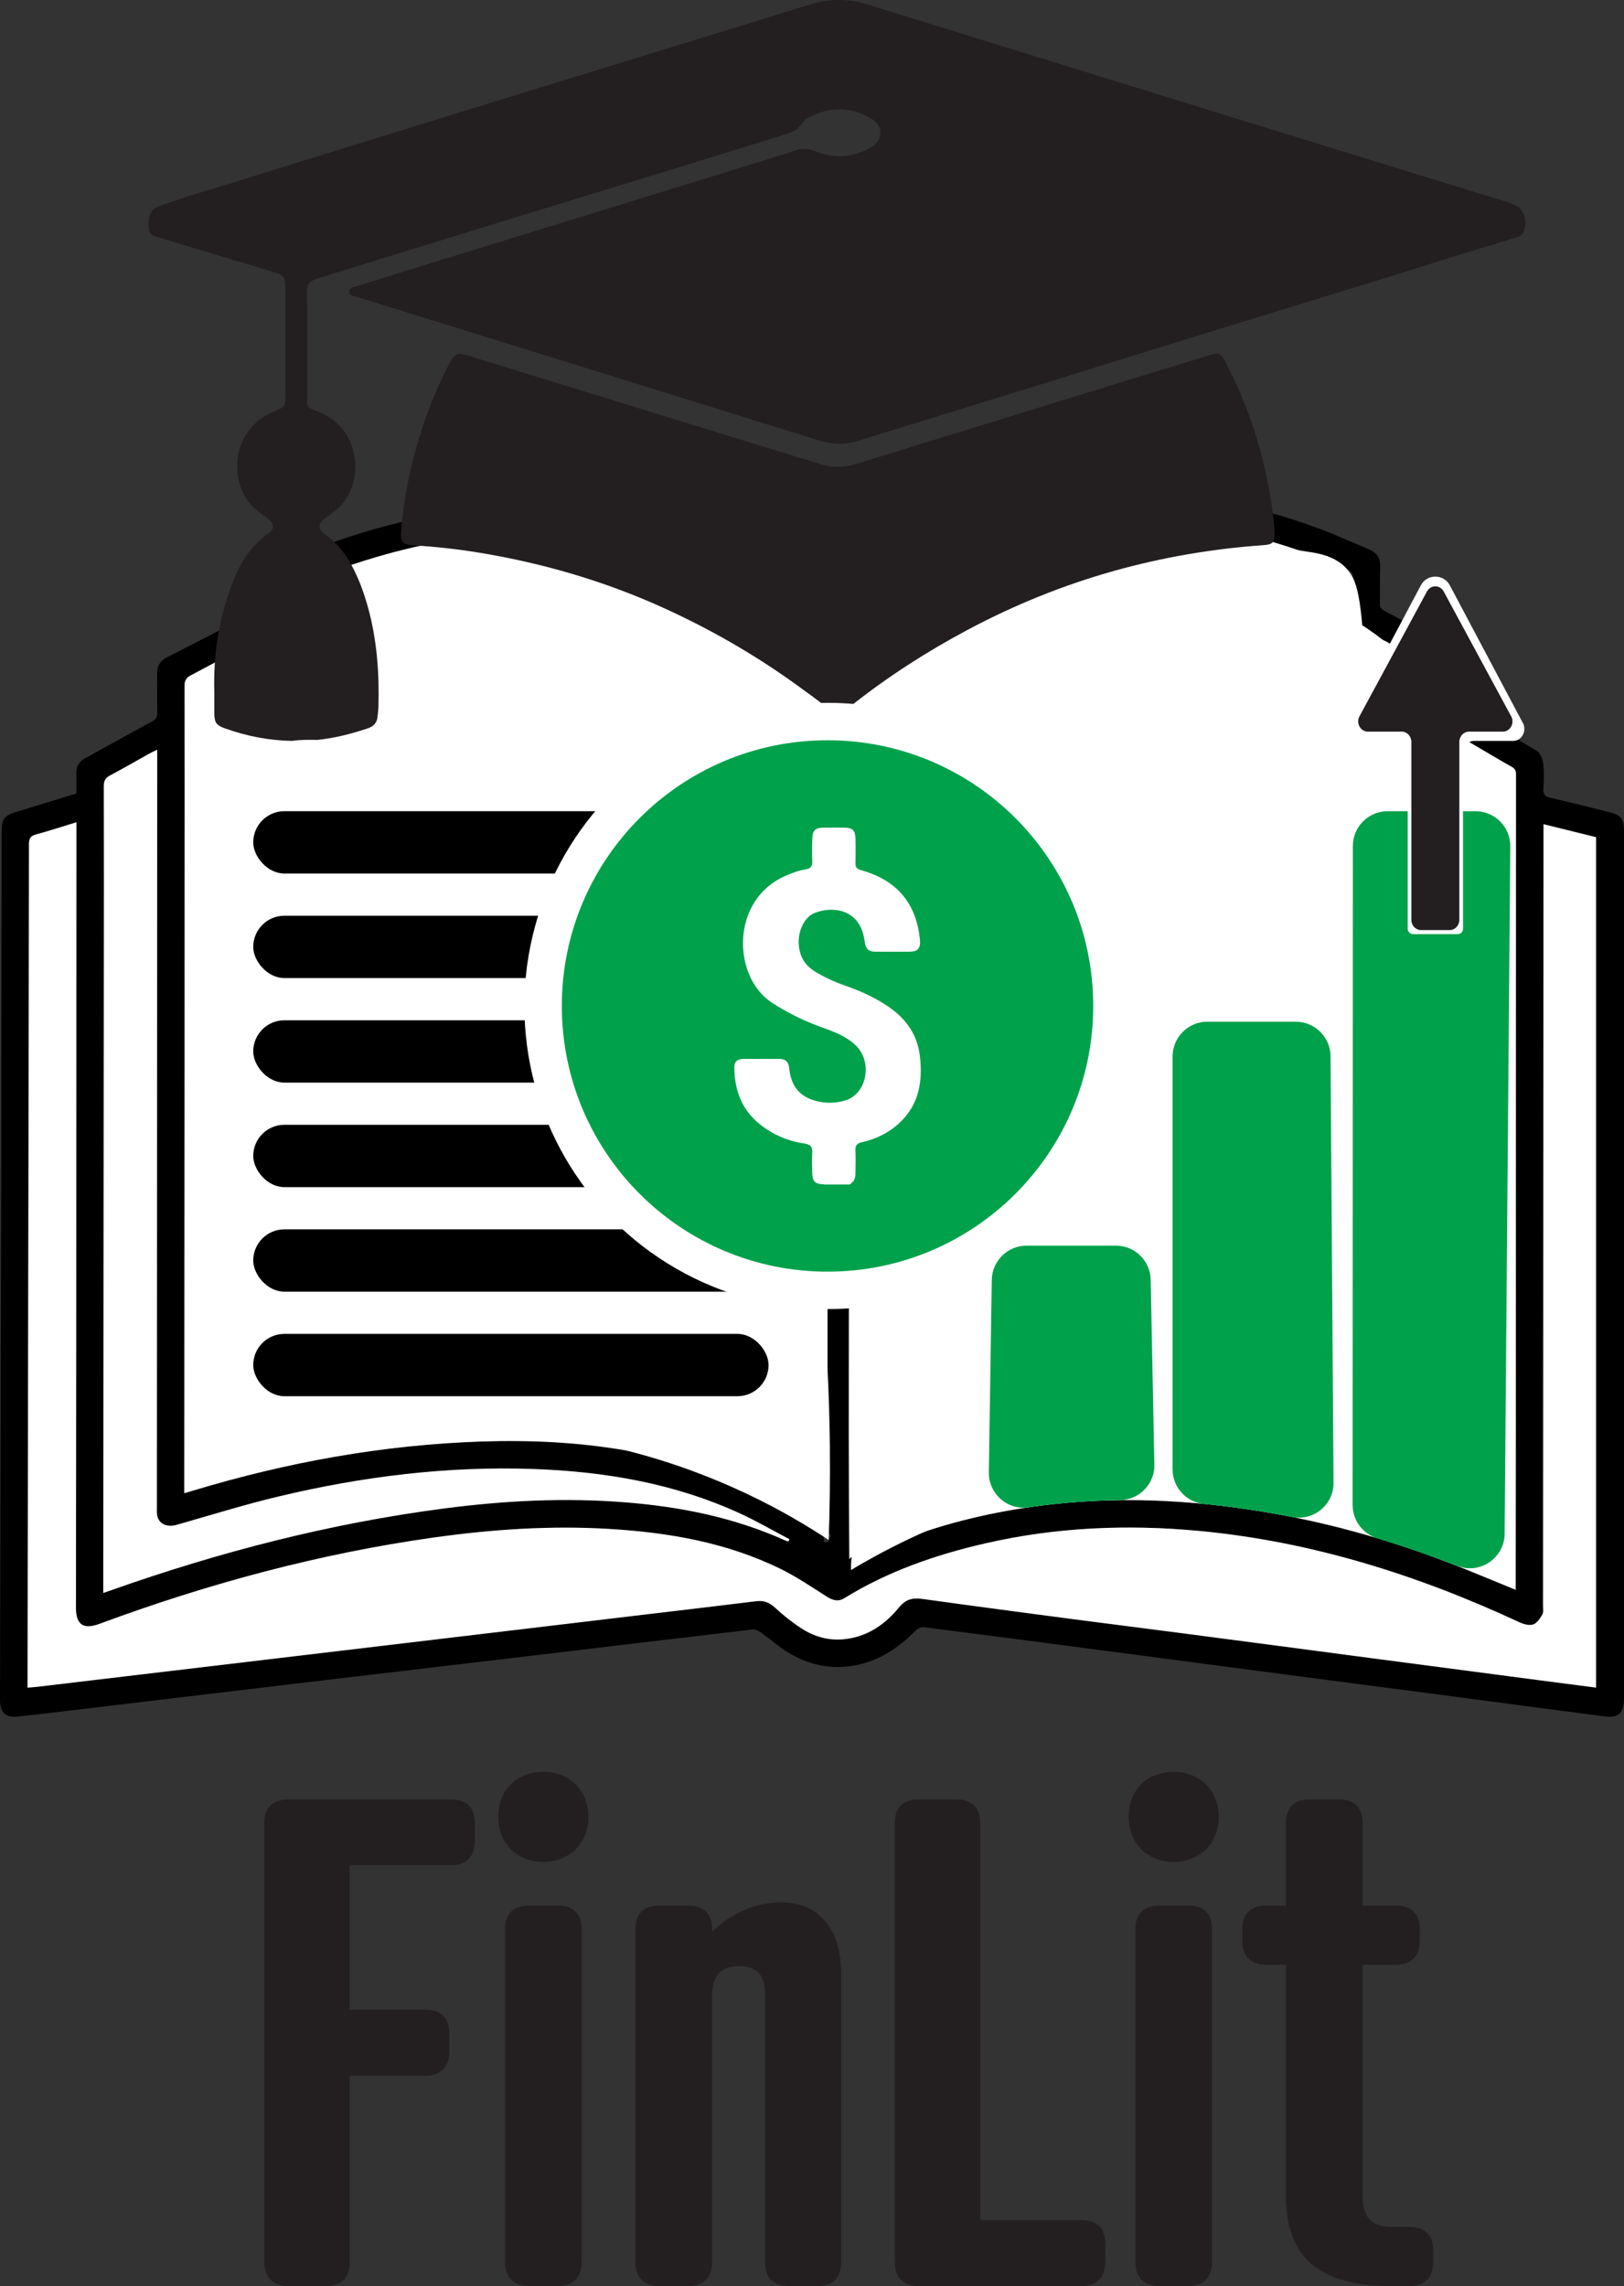 <svg viewBox="0 0 648.09 912.26" xmlns="http://www.w3.org/2000/svg"><rect x="0" y="0" width="648.09" height="912.26" fill="#333333" stroke="none"/><g fill="#231f20"><path d="m180.09 718.07c5.9 0 9.39 3.22 9.39 9.12v7.78c0 5.9-3.49 9.39-9.39 9.39h-40.5v57.67h30.31c5.9 0 9.39 3.22 9.39 9.12v7.78c0 5.9-3.49 9.39-9.39 9.39h-30.31v74.56c0 5.9-3.49 9.39-9.39 9.39h-15.29c-5.9 0-9.39-3.49-9.39-9.39v-175.68c0-5.9 3.49-9.12 9.39-9.12h65.18z"/><path d="m216.84 707.07c10.46 0 17.97 7.51 17.97 17.97s-7.51 17.97-17.97 17.97-17.97-7.24-17.97-17.97 7.24-17.97 17.97-17.97zm15.28 195.8c0 5.9-3.49 9.39-9.39 9.39h-11.8c-5.9 0-9.39-3.49-9.39-9.39v-133.3c0-5.9 3.49-9.12 9.39-9.12h11.8c5.9 0 9.39 3.22 9.39 9.12z"/><path d="m335.65 903.14c0 5.63-3.22 9.12-9.12 9.12h-12.07c-5.9 0-9.12-3.49-9.12-9.12v-106.75c0-8.31-3.22-11.8-10.46-11.8s-10.73 3.75-10.73 12.34v106.21c0 5.63-3.49 9.12-9.39 9.12h-11.8c-5.9 0-9.39-3.49-9.39-9.12v-133.57c0-5.9 3.49-9.12 9.39-9.12h11.8c5.9 0 9.39 3.22 9.39 9.12v1.34c7.51-7.51 17.97-11.8 27.36-11.8 13.14 0 24.14 8.32 24.14 28.16z"/><path d="m391.17 885.98h40.5c5.9 0 9.39 3.22 9.39 9.12v7.78c0 5.9-3.49 9.39-9.39 9.39h-65.18c-5.9 0-9.39-3.49-9.39-9.39v-175.68c0-5.9 3.49-9.12 9.39-9.12h15.29c5.9 0 9.39 3.22 9.39 9.12v158.79z"/><path d="m468.41 707.07c10.46 0 17.97 7.51 17.97 17.97s-7.51 17.97-17.97 17.97-17.97-7.24-17.97-17.97 7.24-17.97 17.97-17.97zm15.29 195.8c0 5.9-3.49 9.39-9.39 9.39h-11.8c-5.9 0-9.39-3.49-9.39-9.39v-133.3c0-5.9 3.49-9.12 9.39-9.12h11.8c5.9 0 9.39 3.22 9.39 9.12z"/><path d="m513.2 760.45v-33.26c0-5.9 3.49-9.12 9.39-9.12h11.8c5.9 0 9.39 3.22 9.39 9.12v33.26h13.41c5.9 0 9.39 3.22 9.39 9.12v5.1c0 5.9-3.49 9.39-9.39 9.39h-13.41v91.73c0 8.58 2.95 12.87 11.53 12.87h7.24c5.9 0 9.39 3.22 9.39 9.12v5.1c0 5.9-3.49 9.39-9.39 9.39h-7.24c-28.97 0-42.11-11.53-42.11-35.67v-92.54h-8.05c-5.9 0-9.39-3.49-9.39-9.39v-5.1c0-5.9 3.49-9.12 9.39-9.12z"/></g><path d="m642.14 324.07c-7.8-1.92-15.58-3.92-23.41-5.69-2.27-.51-2.96-1.46-2.82-3.72.2-3.31.34-6.68-.07-9.96-.22-1.81-1.17-4.23-2.58-5.08-9.08-5.48-18.34-10.68-27.64-15.78-1.45-.79-2.04-1.46-2.01-3.06.1-5.27.06-10.54.11-15.8.02-2.38-.65-4.46-2.81-5.66-9.35-5.2-18.71-10.41-28.16-15.41-1.59-.84-2.14-1.59-2.1-3.29.12-4.8-.04-9.61.14-14.41.13-3.43-1.28-5.63-4.37-6.92-6.3-2.64-12.5-5.52-18.88-7.93-29.68-11.17-60.31-16.46-92.08-14.44-32.65 2.07-62.54 12.19-89.5 30.79-4.25 2.94-8.33 6.12-12.6 9.28-2.16-1.48-4.34-3.02-6.57-4.48-2.24-1.47-4.49-2.92-6.81-4.26-37.81-21.86-78.69-29.53-121.88-26.02-33.62 2.73-65.35 12.47-95.8 26.71-3.19 1.49-4.71 3.61-4.54 7.11.14 2.86.15 5.73.05 8.59-.02.74-.46 1.84-1.04 2.15-10.06 5.25-20.15 10.44-30.26 15.58-2.71 1.38-3.84 3.51-3.8 6.49.07 5.18-.06 10.35.06 15.53.05 1.82-.55 2.71-2.19 3.59-8.95 4.8-17.8 9.78-26.7 14.68-2.34 1.29-3.45 3.21-3.4 5.87.04 2.67.01 5.34.01 8.11-8.13 2.5-16.06 4.93-24 7.37-4.81 1.47-5.81 2.78-5.82 7.69-.08 53.41-.15 106.83-.25 160.24-.13 62.1-.29 124.2-.42 186.3-.01 5.3 2.11 7.3 7.32 6.75 7.07-.75 14.13-1.61 21.19-2.45 30.26-3.6 60.52-7.24 90.78-10.83 27.24-3.24 54.49-6.42 81.73-9.66 33.11-3.94 66.21-7.92 99.33-11.8 1-.12 2.27.46 3.15 1.08 3.68 2.62 7.08 5.68 10.91 8.03 8.51 5.21 17.78 7.13 27.66 5.06 9.28-1.95 16.74-7.06 23.32-13.69.77-.78 2.18-1.53 3.19-1.4 23.73 3.01 47.44 6.13 71.16 9.25 24.63 3.23 49.26 6.49 73.89 9.73 20.24 2.65 40.48 5.28 60.71 7.94 21.98 2.89 43.95 5.84 65.93 8.68 5.7.74 7.81-1.28 7.81-7.06.01-115.42.01-230.85 0-346.28 0-4.86-1.19-6.35-5.94-7.52zm-59.72 277.27c.17-48.41.33-96.82.49-145.24.18-51.09.36-102.19.54-153.28.01-2.48 0-4.96 0-7.92 1.13.45 1.89.65 2.54 1.03 5.82 3.4 11.59 6.9 17.46 10.2 1.71.96 1.54 2.31 1.54 3.76-.01 26.43-.03 52.86-.03 79.28-.02 62.46-.02 124.92-.04 187.38 0 18.3-.03 36.6-.05 54.89v3.01c-9.25-3.76-17.99-7.5-26.85-10.89-22.04-8.42-44.61-15.03-67.84-19.22-29.78-5.38-59.74-7.42-89.92-4.08-19.53 2.16-38.62 6.29-57.12 13-.75.28-1.52.5-2.47.34.74-.4 1.45-.83 2.21-1.18 39.32-18.09 80.55-26.27 123.83-24.13 29.91 1.48 58.62 8.2 86.38 19.21 6.13 2.43 9.31.35 9.33-6.16zm-32.7-46.74c.14-44.81.27-89.62.41-134.43.17-54.15.33-108.3.51-162.45 0-.8.08-1.59.15-2.77 1.06.48 1.9.79 2.67 1.22 5.79 3.26 11.55 6.58 17.38 9.79 1.5.82 1.96 1.84 1.95 3.52-.2 40.93-.36 81.86-.52 122.8-.08 22.55-.17 45.09-.25 67.64-.17 44.07-.33 88.15-.49 132.22v2.91c-59.82-22.01-119.95-24.08-180.79-5.93 4.54-1.67 9.06-3.4 13.63-5 29.57-10.33 59.84-17.67 91.02-20.99 15.63-1.67 31.32-2.37 47.05-1.59 5.22.26 7.26-1.64 7.28-6.94zm-476.19 37.09c.05-77.81.09-155.62.13-233.43.02-28.18.05-56.36-.02-84.54-.01-2.17.67-3.29 2.56-4.27 7.03-3.65 13.97-7.48 21.75-11.67v5.53c.03 10.77.06 21.54.09 32.31 3.6-.46 7.22-.36 10.84-.32-.05-18.07-.09-36.14-.21-54.2-.02-2.25.64-3.37 2.75-4.32 25.43-11.44 51.82-19.69 79.57-22.85 46.83-5.33 90.93 2.52 130.96 28.57 8.35 5.44 8.29 5.54 8.29 15.36v54.19h8.22c.11 0 .21.03.3.06 0-20.72 0-41.44-.01-62.17 0-2.28.75-3.68 2.49-5.09 32.52-26.35 69.74-38.59 111.49-37.44 22.25.61 43.85 4.76 64.86 11.96 6.79 2.33 13.38 5.28 20.09 7.87 1.6.62 2.22 1.51 2.21 3.28-.2 47.95-.35 95.91-.51 143.87-.12 35.39-.27 70.78-.37 106.17-.06 22.45-.06 44.9-.1 67.36 0 .72-.09 1.44-.15 2.37-71.1-.92-136.91 18.06-199.82 50.06-.05-1.14-.14-2.09-.14-3.05 0-47.66 0-95.32 0-142.98h-8.55v143.65c.27.15.47.41.47.82v12.88c.18.17.36.33.54.5.64.63.14 1.5-.54 1.66v.7c0 1.29-2 1.29-2 0v-1.99c-4.98-4.57-10.98-7.94-17.06-10.82-3.33-1.58-6.59-3.15-9.75-5.07-3.28-1.99-6.5-4.06-9.98-5.7-.42-.2-.55-.55-.5-.89-6.1-2.03-12.16-4.18-18.34-5.95-26.36-7.57-53.36-9.78-80.64-8.89-39.37 1.29-77.8 8.24-115.46 19.62-1.04.31-2.07.62-3.47 1.04v-4.2zm-32.33 40.03c.07-80.76.15-161.52.22-242.28.02-25.23.06-50.45-.01-75.67 0-2.14.61-3.32 2.5-4.32 5.38-2.85 10.65-5.91 15.98-8.88.78-.43 1.61-.78 2.84-1.37v3.87c-.05 99.43-.1 198.85-.14 298.28 0 1.19-.09 2.43.16 3.58.71 3.3 3.95 4.66 7.7 3.6 13.67-3.88 27.25-8.13 41.07-11.41 33.29-7.93 67.04-12.1 101.34-10.88 28.57 1.01 56.39 5.75 82.58 17.8 6.67 3.07 13.06 6.79 19.57 10.22-.13.3-.26.61-.39.92-.58-.22-1.16-.4-1.72-.64-20.06-8.98-41.23-13.22-63.01-14.99-24.33-1.97-48.57-.73-72.71 2.43-45.49 5.94-89.66 17.34-132.87 32.64-.86.3-1.72.59-3.11 1.07zm595.75 41.74c-6.68-.86-13.17-1.7-19.65-2.55-23.35-3.07-46.7-6.14-70.05-9.21-24.63-3.25-49.26-6.52-73.89-9.74-15.02-1.97-30.05-3.83-45.06-5.81-20.05-2.64-40.1-5.29-60.13-8.08-3.92-.55-6.74.11-9.42 3.4-5.64 6.92-12.75 11.76-21.97 12.68-6.13.61-11.8-1.02-16.87-4.29-3.78-2.43-7.35-5.29-10.65-8.34-2.26-2.09-4.48-2.92-7.47-2.55-14.67 1.82-29.35 3.53-44.02 5.27-22.47 2.68-44.94 5.36-67.41 8.03-24.31 2.89-48.61 5.78-72.92 8.67-22.37 2.66-44.74 5.31-67.11 7.97-11.83 1.41-23.66 2.82-35.49 4.22-1.17.14-2.35.21-3.85.33v-2.92c.06-36.78.11-73.56.18-110.34.14-74.48.31-148.97.39-223.45 0-2.32.74-3.19 2.86-3.78 5.24-1.43 10.4-3.11 16.07-4.84v3.81c-.03 66.81-.04 133.63-.07 200.45-.02 36.41-.08 72.82-.12 109.23 0 6.76 3.01 8.76 9.36 6.41 43.33-16.05 87.73-28.04 133.55-34.48 23.09-3.24 46.31-4.81 69.65-3.43 23.87 1.41 47.19 5.4 68.86 16.08 6.35 3.13 12.26 7.17 18.26 10.97 2.32 1.47 4.51 2.12 6.95.62 17.41-10.75 36.47-17.34 56.28-21.89 28.08-6.45 56.5-7.66 85.12-4.99 44.95 4.19 87.28 17.54 128.03 36.47 1.64.77 3.87 1.4 5.45.89 1.52-.49 2.77-2.39 3.7-3.94.54-.91.28-2.34.28-3.53.04-38.26.06-76.52.08-114.78.03-64.51.06-129.01.09-193.51v-3.6c7.19 1.78 14.06 3.47 20.99 5.18z"/><path d="m30.49 328.13v3.81c-.02 66.82-.03 133.63-.07 200.45-.02 36.41-.08 72.82-.11 109.23 0 6.76 3.01 8.76 9.35 6.41 43.34-16.05 87.74-28.04 133.55-34.48 23.1-3.24 46.32-4.81 69.65-3.43 23.87 1.41 47.19 5.4 68.86 16.08 6.35 3.13 12.25 7.17 18.25 10.97 2.33 1.47 4.51 2.13 6.95.62 17.42-10.75 36.47-17.34 56.28-21.89 28.08-6.45 56.5-7.65 85.13-4.99 44.94 4.19 87.27 17.54 128.02 36.47 1.65.77 3.88 1.39 5.45.89 1.52-.49 2.77-2.39 3.7-3.94.55-.91.29-2.34.29-3.54.03-38.26.06-76.52.08-114.78.03-64.5.06-129.01.09-193.51 0-1.1 0-2.19 0-3.59 7.19 1.77 14.06 3.47 20.99 5.18v339.37c-6.69-.87-13.17-1.7-19.66-2.55-23.35-3.07-46.7-6.14-70.05-9.21-24.63-3.25-49.26-6.52-73.89-9.74-15.02-1.97-30.04-3.83-45.06-5.81-20.05-2.64-40.1-5.29-60.13-8.08-3.92-.55-6.74.11-9.42 3.4-5.64 6.92-12.74 11.76-21.96 12.68-6.14.61-11.81-1.02-16.87-4.28-3.78-2.44-7.35-5.29-10.65-8.35-2.25-2.08-4.47-2.91-7.47-2.54-14.67 1.81-29.35 3.52-44.02 5.27-22.47 2.67-44.94 5.35-67.41 8.03-24.3 2.89-48.61 5.79-72.91 8.67-22.37 2.66-44.74 5.31-67.11 7.97-11.83 1.41-23.66 2.82-35.49 4.22-1.17.14-2.35.2-3.85.33 0-1.13 0-2.03 0-2.92.06-36.78.11-73.56.18-110.34.14-74.48.31-148.97.39-223.45 0-2.32.74-3.2 2.87-3.78 5.23-1.43 10.4-3.12 16.06-4.84z" fill="#fff"/><path d="m314.62 615.17c-.57-.21-1.16-.39-1.71-.64-20.06-8.97-41.23-13.22-63.01-14.98-24.34-1.97-48.58-.73-72.72 2.42-45.49 5.94-89.66 17.35-132.86 32.64-.86.3-1.73.59-3.11 1.07 0-1.5 0-2.74 0-3.97.07-80.76.15-161.52.22-242.28.02-25.22.06-50.45-.01-75.67 0-2.14.61-3.32 2.5-4.32 5.38-2.85 10.66-5.91 15.98-8.88.78-.43 1.61-.78 2.84-1.37v3.87c-.05 99.42-.1 198.85-.14 298.27 0 1.2-.09 2.43.16 3.59.71 3.29 3.95 4.66 7.7 3.59 13.67-3.88 27.26-8.13 41.07-11.41 33.29-7.92 67.05-12.09 101.34-10.88 28.58 1.01 56.39 5.75 82.58 17.8 6.68 3.07 13.06 6.8 19.58 10.22-.13.31-.26.61-.4.92z" fill="#fff"/><path d="m604.87 634.44c-9.25-3.76-17.98-7.49-26.85-10.88-22.04-8.43-44.61-15.03-67.84-19.23-29.78-5.38-59.74-7.41-89.92-4.07-19.53 2.16-38.62 6.28-57.11 13-.75.27-1.53.5-2.48.34.74-.4 1.46-.84 2.22-1.19 39.32-18.08 80.55-26.27 123.83-24.13 29.91 1.48 58.61 8.2 86.38 19.22 6.13 2.43 9.31.35 9.33-6.16.17-48.41.32-96.83.49-145.24.18-51.1.36-102.19.54-153.29 0-2.48 0-4.96 0-7.91 1.13.45 1.89.65 2.54 1.03 5.82 3.4 11.59 6.9 17.46 10.2 1.71.96 1.53 2.31 1.53 3.76 0 26.43-.02 52.85-.03 79.28-.01 62.46-.02 124.92-.04 187.38 0 18.3-.03 36.59-.05 54.89v3.01z" fill="#fff"/><path d="m390.74 589.11c4.54-1.67 9.06-3.4 13.63-5 29.57-10.33 59.84-17.67 91.02-20.99 15.64-1.66 31.32-2.37 47.05-1.59 5.22.26 7.26-1.64 7.28-6.94.14-44.81.28-89.62.41-134.43.17-54.15.33-108.3.5-162.44 0-.8.08-1.6.15-2.77 1.07.48 1.9.79 2.67 1.22 5.8 3.26 11.55 6.58 17.38 9.79 1.5.83 1.96 1.84 1.96 3.52-.21 40.93-.36 81.87-.52 122.8-.09 22.55-.17 45.09-.26 67.64-.16 44.07-.32 88.15-.48 132.22v2.91c-59.82-22.01-119.95-24.08-180.79-5.93z" fill="#fff"/><circle cx="330.24" cy="410.85" fill="#fff" r="106.03"/><path d="m544.81 250.27c-.39-.26-.79-.49-1.19-.75-.7-8.72-1.88-15.48-3.74-18.99-.95-1.79-2.21-3.28-2.21-3.28-6.14-7.24-16.77-6.73-20.09-7.87-21.01-7.2-42.61-11.35-64.86-11.96-41.75-1.15-78.97 11.09-111.49 37.44-1.74 1.41-2.49 2.81-2.49 5.09 0 20.72 0 41.44.01 62.17.87.27.87 1.61 0 1.88.01 46.11.03 92.23.03 138.34h.1c1.29 0 1.29 2 0 2h-.1v44.21c0 43.39-.15 63.93 0 98.77.05 10.66.1 19.35.14 24.85.31-.3.64-.61.96-.92-.25 1.96-.31 3.76-.26 5.29 22.31-13.39 80.55-44.12 156.65-36.59 36.85 3.64 66.18 15.1 85.97 24.98.4-106.34.8-212.68 1.2-319.02-6.3-13.27-17.9-31.94-38.64-45.63z" fill="#fff"/><path d="m460.68 584.47c.15 7.71-6 14.07-13.72 14.16-5.86.07-12.04.33-18.51.85-6.31.5-12.31 1.2-17.99 2.04-8.44 1.24-15.97-5.43-15.84-13.97.39-25.59.78-51.19 1.17-76.78.12-7.59 6.3-13.68 13.89-13.68h35.64c7.57 0 13.74 6.05 13.89 13.62.49 24.59.97 49.18 1.46 73.76z" fill="#00a14b"/><path d="m532.18 591.71c.06 8.79-7.97 15.37-16.6 13.66-4.68-.93-9.52-1.79-14.54-2.57-7.11-1.11-13.96-1.96-20.51-2.61-7.14-.7-12.59-6.66-12.59-13.83v-164.75c0-7.67 6.22-13.89 13.89-13.89h35.26c7.64 0 13.84 6.16 13.89 13.8.4 56.73.79 113.47 1.19 170.2z" fill="#00a14b"/><path d="m600.47 612.03c-.08 9.69-9.81 16.36-18.85 12.87-3.8-1.47-7.69-2.91-11.69-4.33-6.96-2.47-13.73-4.69-20.28-6.69-5.86-1.79-9.86-7.17-9.86-13.3.03-87.66.06-175.31.09-262.97 0-7.67 6.22-13.89 13.89-13.89h35.05c7.72 0 13.96 6.29 13.89 14.01-.75 91.43-1.51 182.87-2.26 274.3z" fill="#00a14b"/><path d="m331.18 577.48c-.11-10.56-.43-21-.94-31.34v-91.81h-1.2c-1.29 0-1.29-2 0-2h1.2v-138.28h-.77c-1.29 0-1.29-2 0-2h.77v-54.2c0-9.82.06-9.92-8.28-15.35-40.04-26.06-84.13-33.91-130.97-28.57-27.75 3.16-54.14 11.41-79.57 22.85-2.11.95-2.76 2.07-2.75 4.33.1 16.52.15 33.04.2 49.56h-10.84c-.02-9.12-.05-18.24-.07-27.36 0-1.59 0-3.19 0-5.53-7.78 4.2-14.72 8.02-21.76 11.68-1.89.98-2.56 2.1-2.56 4.27.07 28.18.04 56.36.02 84.54-.04 77.81-.09 155.62-.13 233.42v4.2c1.4-.42 2.43-.72 3.46-1.03 37.66-11.38 76.09-18.33 115.46-19.62 19.35-.63 38.56.31 57.5 3.6 36.23 9.16 63.49 24.27 80.76 35.7.43-12.14.59-24.49.46-37.05z" fill="#fff"/><rect height="24.88" rx="12.44" width="174.6" x="101.06" y="323.71"/><rect height="24.88" rx="12.44" width="174.6" x="101.06" y="365.43"/><rect height="24.88" rx="12.44" width="174.6" x="101.06" y="407.15"/><rect height="24.88" rx="12.44" width="174.6" x="101.06" y="448.86"/><rect height="24.88" rx="12.44" width="205.65" x="101.06" y="490.58"/><rect height="24.88" rx="12.44" width="205.65" x="101.06" y="532.3"/><path d="m602.89 81.1c-4.93-1.68-9.95-3.09-14.93-4.63-25.42-7.84-50.83-15.67-76.25-23.51-26.07-8.04-52.14-16.09-78.2-24.15-29.21-9.03-58.4-18.11-87.61-27.12-7.12-2.19-14.34-2.27-21.49-.19-7.24 2.11-14.41 4.41-21.62 6.63-30.6 9.4-61.21 18.79-91.8 28.21-25.42 7.83-50.82 15.71-76.23 23.57-12.25 3.79-24.52 7.5-36.72 11.42-11.48 3.69-23.19 6.67-34.49 10.93-2.64.99-4.02 2.73-4.2 5.48-.07 1.02-.06 2.06-.04 3.08.03 2 1.1 3.08 2.99 3.64 15.76 4.72 31.51 9.47 47.26 14.22 3.65 1.1 4.31 2.01 4.32 5.91v43.61c0 3.74-.44 4.34-3.99 5.77-5.82 2.34-10.29 6.1-13.04 11.88-4.08 8.57-2.5 20.72 4.99 27.28 1.66 1.46 3.46 2.68 5.22 3.98 2.35 1.74 2.49 4.07.26 5.6-7.07 4.87-11.39 11.77-14.42 19.56-5.33 13.71-7.84 27.94-7.37 44.11 0 1.91-.04 5.27.01 8.63.06 3.39.91 4.46 4.06 5.6 8.8 3.18 17.78 4.89 26.96 5.06.05-.02.1-.04.15-.04 3.31-.46 6.64-.42 9.96-.37.05 0 .1 0 .14-.01 6.85-.71 13.48-2.42 20-4.61 2.13-.71 3.55-2.06 3.82-4.37.18-1.5.36-3 .4-4.5.34-13.15-.58-26.17-4.05-38.92-1.9-6.97-4.38-13.73-8.2-19.9-2.33-3.75-5.29-6.99-8.9-9.58-3.15-2.26-3.09-4.53.13-6.76 1.3-.9 2.59-1.81 3.81-2.8 10.59-8.56 9.43-24.21 3.33-31.98-3.07-3.91-7.01-6.5-11.64-8.12-1.6-.56-2.94-1.34-2.94-3.23-.03-5.96 0-11.92 0-17.88 0-8.09.16-16.19-.11-24.27-.15-4.68.35-6.01 4.85-7.4 20.82-6.44 41.65-12.86 62.49-19.27 28.43-8.74 56.88-17.45 85.31-26.19 13.04-4.01 26.06-8.08 39.09-12.1 2.52-.78 4.62-2.06 6.04-4.33.48-.78 1.12-1.4 1.91-1.83 8.56-4.76 17.18-4.86 25.6.16 5.04 3 4.67 8.87-.48 11.65-7.2 3.89-14.61 4.44-22.17 1.24-2.55-1.08-4.98-1.09-7.59-.24-7.5 2.42-15.04 4.74-22.57 7.07-19.12 5.91-38.25 11.8-57.38 17.7-25.35 7.82-50.7 15.62-76.05 23.44-6.48 2-12.96 4.02-19.44 6.06-1.12.36-2.69.46-2.7 2.07 0 1.6 1.52 1.72 2.68 2.07 1.18.37 2.38.67 3.55 1.04 31.1 9.65 62.19 19.29 93.29 28.95 29.39 9.13 58.78 18.26 88.17 27.4 5.12 1.59 10.27 1.68 15.39.1 24.17-7.44 48.34-14.9 72.51-22.39 23.05-7.14 46.08-14.34 69.13-21.46 22.79-7.04 45.61-13.98 68.4-21.03 17.68-5.47 35.28-11.2 53.05-16.37 1.49-.43 2.3-1.31 2.74-2.74 1.5-4.9-.49-9.18-5.37-10.84z" fill="#231f20"/><path d="m508.65 212.27c.08 4.26-.67 5.01-4.55 5.29-20.16 1.43-39.97 4.79-59.45 10.24-20.49 5.74-40.06 13.69-58.81 23.71-16.36 8.74-31.89 18.77-46.43 30.31-.43.34-.86.67-1.3 1.01-2.92 2.22-4.68 2.26-7.56-.05-4.28-3.43-8.73-6.64-13.18-9.84-16.64-11.97-34.34-22.09-53.01-30.54-23.32-10.55-47.67-17.64-72.88-21.81-8.99-1.49-18.05-2.45-27.15-3.03-3.63-.23-4.63-1.49-4.22-5.9.79-8.61 2.04-17.14 4.06-25.56 3.45-14.33 8.39-28.09 15.22-41.16 1.96-3.76 3.13-4.33 7.23-3.08 11.54 3.53 23.07 7.07 34.6 10.63 15 4.63 29.99 9.28 44.99 13.9 20.5 6.32 41.01 12.63 61.52 18.92 4.44 1.36 8.96 1.35 13.38 0 14.03-4.27 28.03-8.66 42.05-12.98 24.23-7.48 48.47-14.95 72.71-22.41 8.78-2.7 17.56-5.38 26.35-8.04 4.42-1.34 4.91-1.05 7.05 3.05 8.15 15.61 13.75 32.1 17.02 49.38 1.15 6.06 1.96 12.17 2.35 17.96z" fill="#231f20"/><path d="m607.7 288.47-29.12-54.89c-2.46-4.64-9.1-4.64-11.56 0l-29.12 54.89c-1.7 3.2.44 7.19 3.86 7.19h15.56c2.46 0 4.45 2.15 4.45 4.8v70.14c0 1.2.97 2.18 2.18 2.18h17.73c1.2 0 2.18-.97 2.18-2.18v-70.14c0-2.65 1.99-4.8 4.45-4.8h15.56c3.42 0 5.56-3.99 3.86-7.19z" fill="#fff"/><path d="m603.06 285.85-26.92-49.81c-1.48-2.74-5.21-2.74-6.69 0l-26.92 49.81c-1.47 2.73.38 6.12 3.35 6.12h13.49c2.13 0 3.86 1.83 3.86 4.09v71.01c0 2.26 1.73 4.09 3.86 4.09h11.43c2.13 0 3.86-1.83 3.86-4.09v-71.01c0-2.26 1.73-4.09 3.86-4.09h13.49c2.96 0 4.82-3.4 3.35-6.12z" fill="#231f20"/><circle cx="330.24" cy="401.44" fill="#fff" r="120.97"/><path d="m330.24 295.41c-58.56 0-106.03 47.47-106.03 106.03s47.47 106.03 106.03 106.03 106.03-47.47 106.03-106.03-47.47-106.03-106.03-106.03zm28.44 152.95c-4.23 3.84-9.22 6.24-14.75 7.46-1.93.43-2.65 1.31-2.57 3.27.13 3.12.09 6.25 0 9.37-.05 1.81-.52 2.93-1.55 3.54-.11.38-.41.69-.92.69h-9.85c-.17 0-.32-.04-.44-.1-.03 0-.05 0-.08 0-3.12-.04-4.26-1.11-4.38-4.27-.1-2.78-.19-5.58 0-8.36.16-2.37-.8-3.27-3.05-3.6-6.64-.99-12.65-3.53-17.91-7.76-7.2-5.78-10.03-13.55-10.14-22.5-.03-2.46 1.07-3.44 3.64-3.52 2.36-.07 4.73-.01 7.09-.01h7.35c2.2 0 3.48 1.07 3.77 3.28.09.67.16 1.34.27 2.01.87 5.36 3.67 9.17 8.9 11 4.36 1.52 8.85 1.61 13.21.31 8.67-2.58 11.11-15.36 4.26-21.97-3.67-3.54-8.34-5.36-13.05-7.04-7.26-2.59-14.12-5.87-20.6-10.15-15.59-10.3-16.43-40.77 5.44-50.42 2.64-1.16 5.31-2.23 8.16-2.65 2.11-.31 2.77-1.35 2.67-3.42-.15-2.95-.1-5.91 0-8.86.11-3.3 1.23-4.35 4.53-4.38 2.87-.03 5.74-.04 8.61 0 2.81.05 4 1.17 4.08 4.02.1 3.38.08 6.76.02 10.13-.03 1.6.53 2.34 2.17 2.8 14.5 4.03 22.24 13.34 23.58 28.15.26 2.91-.92 4.35-3.83 4.39-4.73.07-9.46.02-14.19.01-2.29 0-3.64-1.1-3.91-3.43-.07-.59-.23-1.16-.33-1.74-1.93-11.84-12.68-13.16-19.81-10.27-4.24 1.72-6.85 7.56-6.27 13.07.46 4.44 2.44 7.8 6.24 10.16 3.75 2.33 7.71 4.16 11.87 5.62 6.63 2.33 13.02 5.15 18.74 9.33 6.48 4.73 10.52 10.95 11.45 18.93 1.18 10.16-.34 19.58-8.41 26.89z" fill="#00a14b"/></svg>